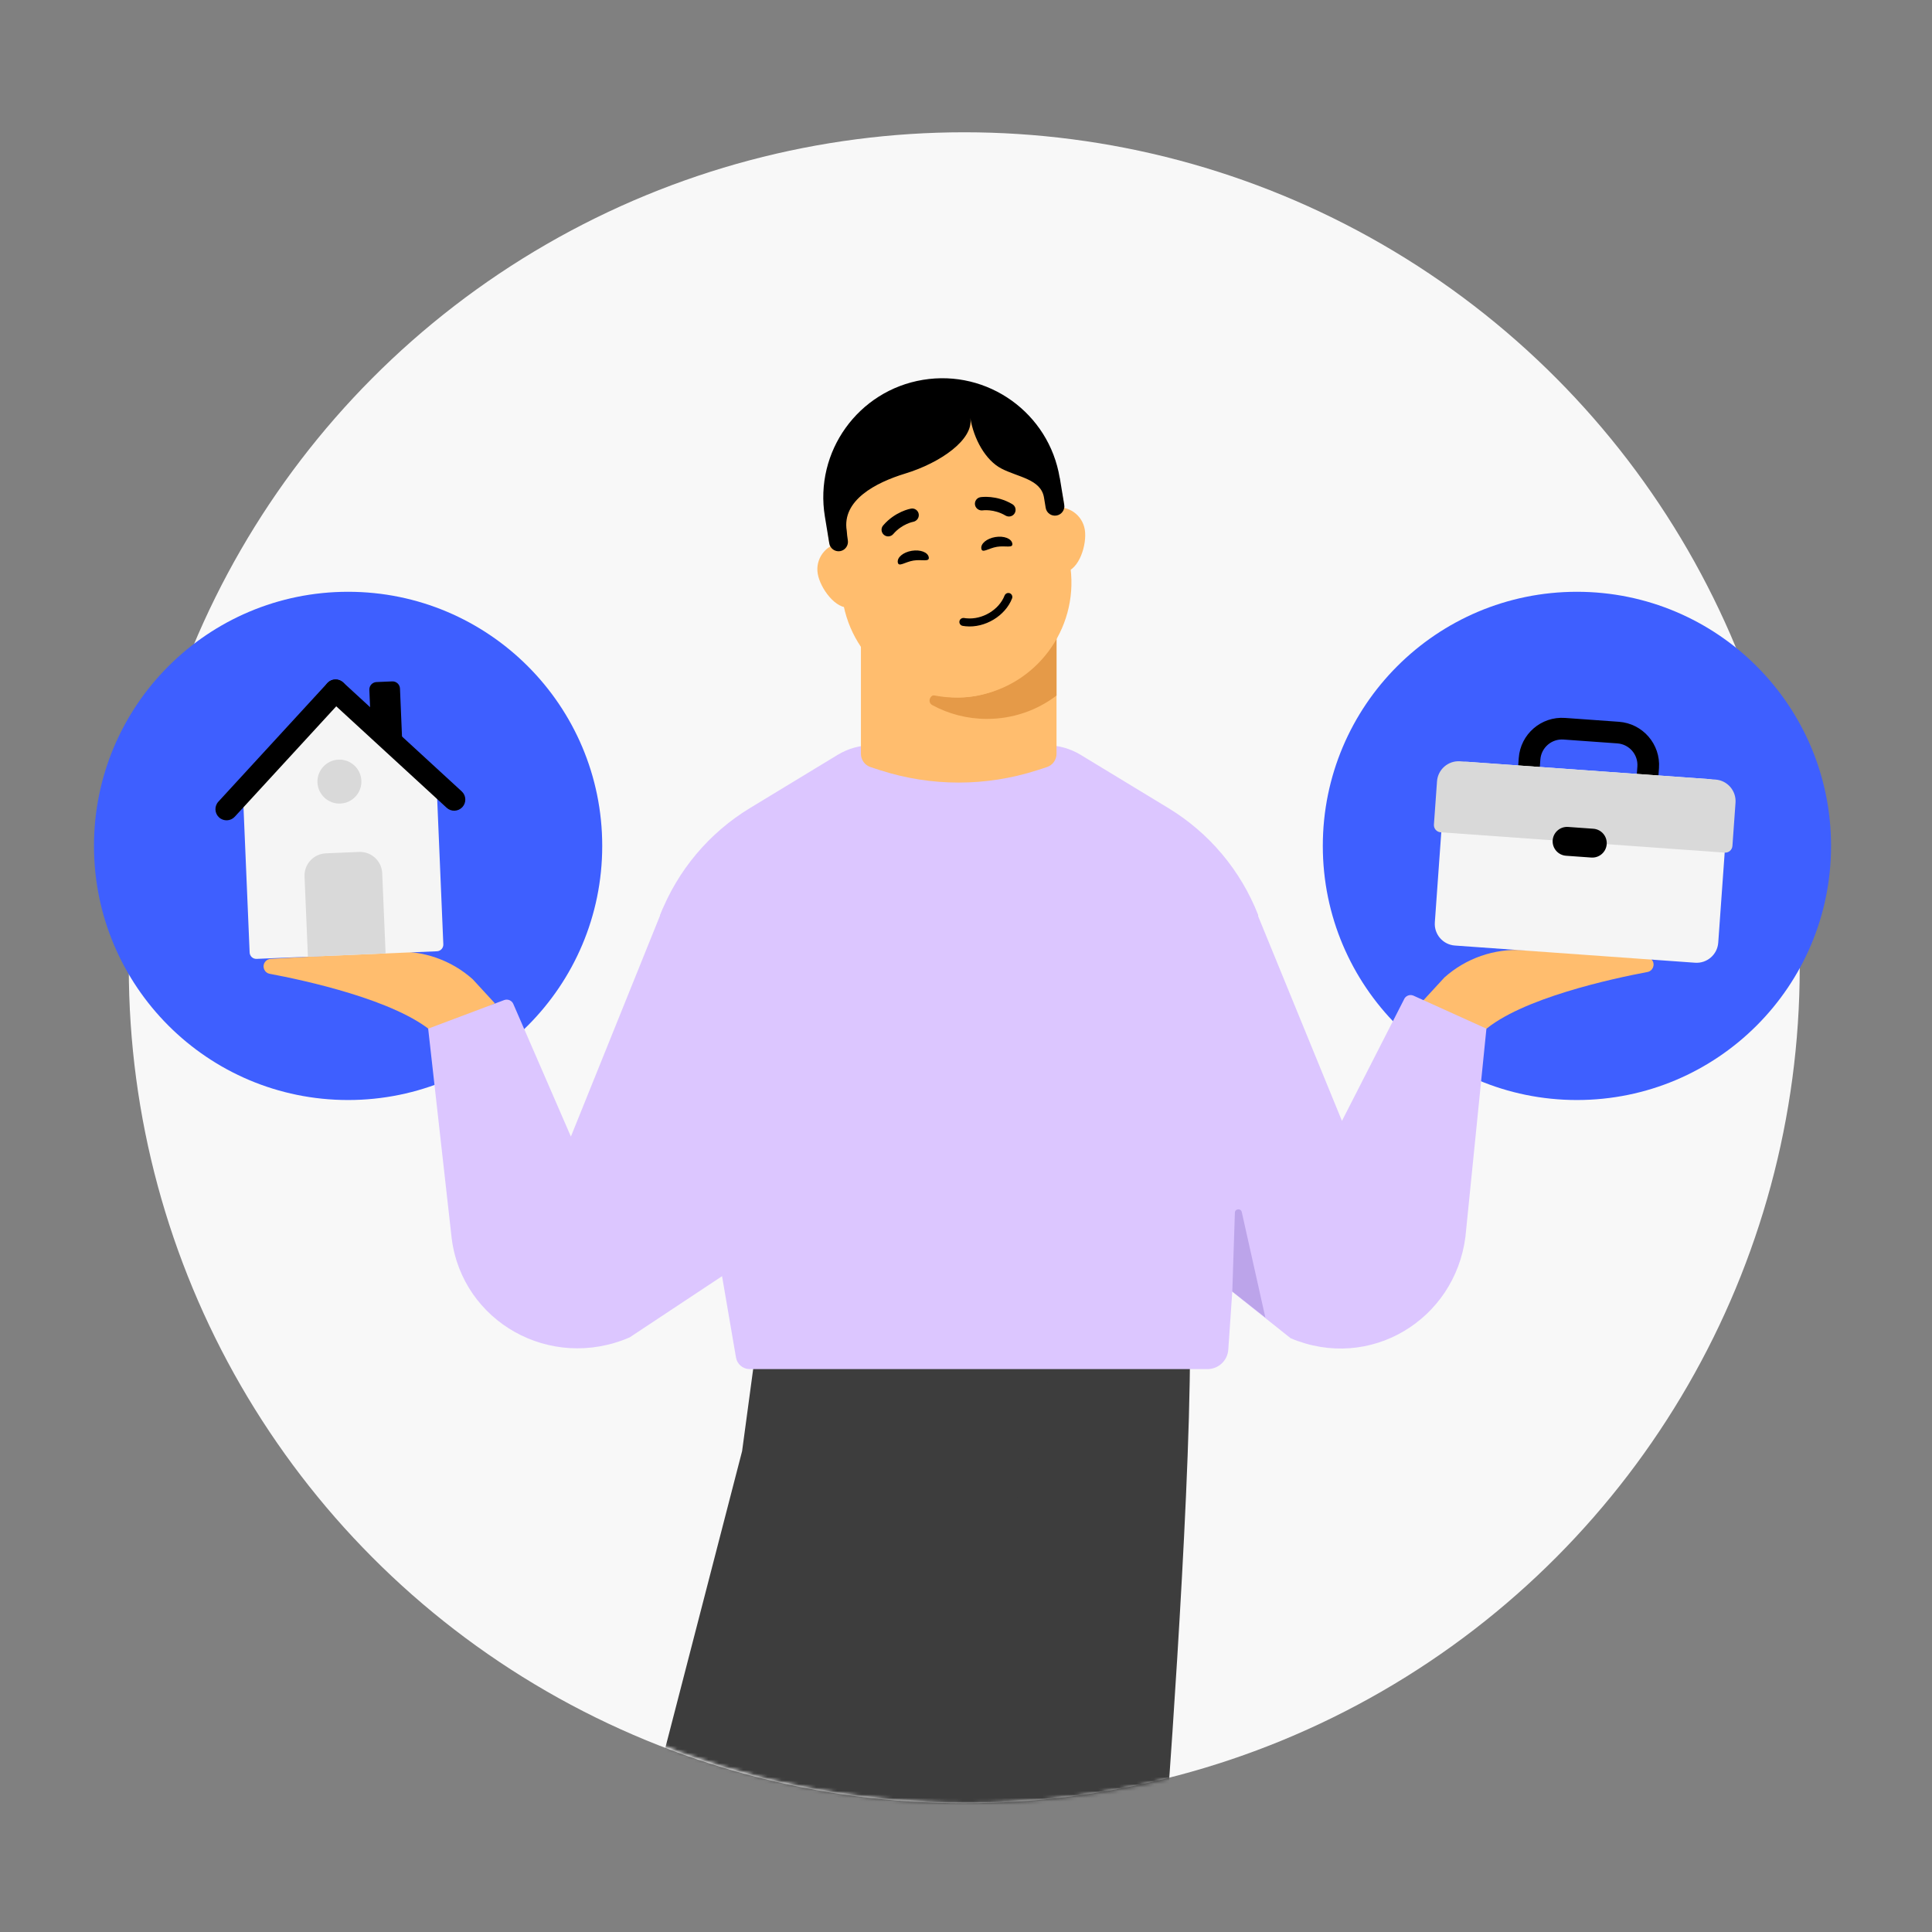 <svg fill="none" height="555" viewBox="0 0 555 555" width="555" xmlns="http://www.w3.org/2000/svg" xmlns:xlink="http://www.w3.org/1999/xlink"><rect x="0" y="0" width="555" height="555" fill="#808080" stroke="none"/><mask id="a" height="480" maskUnits="userSpaceOnUse" width="480" x="38" y="38"><path d="m518 278c0 132.548-107.452 240-240 240s-240-107.452-240-240 107.452-240 240-240 240 107.452 240 240z" fill="#3e5fff"/></mask><circle cx="277" cy="278" fill="#f8f8f8" r="240"/><circle cx="100" cy="243" fill="#3e5fff" r="73"/><circle cx="453" cy="243" fill="#3e5fff" r="73"/><g mask="url(#a)"><path d="m341.845 387.513c0 47.114-7.345 142.486-7.345 142.486l-81.876-7.87s10.254-21.744 5.801-25.143l4.153-109.473z" fill="#3d3d3d"/><path d="m303.582 387.513-35.69 135.436h-17.603l-62.709-7.151 25.601-98.936 3.96-29.349z" fill="#3d3d3d"/><path d="m352.846 387.711c-.216 3.146-2.832 5.588-5.986 5.588h-117.592-13.895c-1.949 0-3.614-1.404-3.943-3.324l-21.792-127.122c4.997-12.809 14.082-23.617 25.827-30.737l25.185-15.285c2.969-1.803 6.384-2.756 9.86-2.756h50.05c3.477 0 6.892.953 9.862 2.756l25.185 15.285c11.744 7.12 20.829 17.928 25.827 30.737l-4.486 65.223z" fill="#dcc6ff"/><path d="m303.505 154.59v61.937c0 1.757-1.121 3.304-2.786 3.841l-2.818.911c-14.635 4.706-30.379 4.706-45.001 0l-2.799-.911c-1.664-.537-2.785-2.084-2.785-3.821v-61.957h56.195z" fill="#ffbd6e"/><path d="m303.504 183.216v16.591c-5.552 4.234-12.479 6.712-19.977 6.712-5.689 0-11.037-1.423-15.711-3.966-1.52-.826-.655-3.179 1.043-2.851 2.11.433 4.292.662 6.527.662 11.857 0 22.298-7.71 28.118-17.148z" fill="#e59a48"/><g fill="#ffbd6e"><path d="m249.986 162.292c-.689-4.181-4.62-6.989-8.781-6.305-4.161.685-6.991 4.607-6.303 8.787s5.183 10.412 9.35 9.726c4.168-.685 6.417-8.054 5.734-12.208z"/><path d="m311.627 152.144c-.688-4.18-4.619-6.989-8.787-6.303-4.167.686-6.991 4.607-6.303 8.787s5.183 10.412 9.351 9.726c4.167-.686 6.423-8.055 5.739-12.21z"/><path d="m280.089 199.941c-17.51 2.882-34.164-8.573-37.739-25.936l-4.02-17.515c-3.922-19.021 8.77-37.486 27.924-40.639 19.153-3.153 37.088 10.271 39.476 29.544l1.807 17.88c2.178 17.593-9.932 33.782-27.442 36.665z"/></g><g fill="#000"><path d="m276.94 177.525c-.672-.066-1.221.347-1.325.937-.114.615.308 1.217.923 1.325.286.048.578.09.866.118 5.53.548 11.377-2.968 13.333-8.004.107-.286.099-.596-.025-.879s-.347-.496-.639-.61c-.094-.043-.192-.059-.303-.07-.515-.051-1 .25-1.186.733-1.595 4.122-6.403 6.995-10.967 6.543-.229-.022-.464-.045-.689-.101l-.001.013z"/><path d="m263.424 149.295c.401-.432.602-1.03.494-1.644-.182-1.021-1.155-1.725-2.19-1.548-.201.035-4.561.811-8.022 4.832-.694.799-.604 1.988.197 2.694.798.686 2 .595 2.693-.204 2.527-2.95 5.741-3.531 5.781-3.539.414-.074.767-.312 1.047-.591z"/><path d="m281.074 146.389c-.519-.28-.901-.782-.995-1.398-.156-1.026.541-2.005 1.578-2.169.202-.032 4.58-.694 9.148 2.006.912.534 1.209 1.689.676 2.615-.536.906-1.703 1.204-2.616.67-3.339-1.984-6.57-1.505-6.611-1.499-.415.062-.826-.05-1.18-.225z"/><path d="m266.805 160.094c.237 1.437-1.958.533-4.415.938-2.458.404-4.247 1.964-4.484.527-.236-1.437 1.564-2.93 4.022-3.335 2.457-.404 4.641.433 4.877 1.87z"/><path d="m290.807 156.143c.236 1.437-1.958.534-4.416.938-2.457.405-4.247 1.964-4.483.527-.237-1.437 1.564-2.93 4.021-3.335 2.457-.404 4.641.433 4.878 1.87z"/><path d="m305.717 145.002-1.272-7.726-.026.004c-3.063-18.61-20.653-31.233-39.276-28.168-18.623 3.066-31.246 20.662-28.182 39.272l1.268 7.707c.241 1.463 1.624 2.478 3.1 2.235 1.475-.243 2.466-1.649 2.226-3.111-.148-.9-.254-1.826-.316-2.766-1.439-8.742 8.317-13.825 16.79-16.409 10.181-3.104 19.725-9.813 18.715-15.947.982 5.967 4.325 12.113 8.938 14.513 4.778 2.484 11.351 3.021 12.226 8.335l.483 2.938c.242 1.469 1.627 2.457 3.096 2.215s2.471-1.623 2.23-3.092z"/></g><path d="m426.128 296.269c10.673-9.528 37.525-15.247 47.122-17.043 1.582-.293 2.3-2.158 1.318-3.439-.38-.506-.967-.812-1.603-.848l-35.509-2.012c-8.251-.468-16.349 2.358-22.515 7.862l-6.379 6.933 17.566 8.556z" fill="#ffbd6e"/><path d="m124.603 296.783c-10.673-9.528-37.525-15.247-47.121-17.043-1.582-.293-2.3-2.158-1.318-3.439.38-.507.966-.812 1.603-.848l35.509-2.012c8.252-.468 16.35 2.357 22.516 7.861l6.379 6.934-17.566 8.555z" fill="#ffbd6e"/><path d="m427 295.499-21-9.5c-1.08-.436-2.308.102-2.718 1.192l-17.782 34.808-25.199-61.549-40.301 83.549 50.768 40.436c22.753 9.607 47.144-5.266 50.201-29.136z" fill="#dcc6ff"/><path d="m123 295.5 21.781-8.193c1.08-.436 2.308.102 2.719 1.193l16.5 38 26.431-65.536 43.569 88.036-53.12 35.187c-22.82 9.854-48.06-4.504-51.117-28.375z" fill="#dcc6ff"/><path d="m69.927 231.363c-.019-.455.124-.903.405-1.262l24.62-31.5c.728-.931 2.115-.989 2.918-.123l27.187 29.313c.31.334.491.768.51 1.223l1.784 42.256c.044 1.058-.778 1.953-1.836 1.997l-51.807 2.188c-1.059.044-1.953-.778-1.998-1.836z" fill="#f5f5f5"/><path d="m62.925 234.808c-1.3-1.195-1.386-3.219-.191-4.519l31.307-34.067c1.195-1.3 3.218-1.386 4.519-.19 1.3 1.195 1.386 3.218.191 4.518l-31.307 34.067c-1.195 1.3-3.218 1.386-4.519.191z" fill="#000"/><path d="m132.827 231.856c1.195-1.3 1.11-3.323-.191-4.519l-34.066-31.306c-1.3-1.196-3.324-1.11-4.519.19-1.195 1.301-1.11 3.324.191 4.519l34.067 31.307c1.3 1.195 3.323 1.11 4.518-.191z" fill="#000"/><path d="m103.811 224.261c.147 3.483-2.557 6.425-6.04 6.572-3.483.147-6.426-2.557-6.572-6.04-.147-3.483 2.557-6.425 6.04-6.572 3.483-.147 6.426 2.557 6.573 6.04z" fill="#d9d9d9"/><path d="m87.483 251.796c-.149-3.529 2.591-6.51 6.12-6.659l9.534-.403c3.529-.149 6.511 2.591 6.66 6.12l.972 23.031-22.314.942z" fill="#d9d9d9"/><path d="m106.102 198.164c-.05-1.183.869-2.182 2.052-2.232l4.516-.19c1.183-.05 2.182.869 2.232 2.052l.619 14.696-6.658.28c-1.183.05-2.183-.869-2.233-2.052z" fill="#000"/><path clip-rule="evenodd" d="m470.365 220.202c.246-3.428-2.335-6.406-5.763-6.652l-15.457-1.106c-3.428-.245-6.406 2.335-6.652 5.763l-.354 4.957c-.246 3.429 2.335 6.407 5.763 6.652l15.457 1.107c3.428.245 6.406-2.335 6.652-5.764zm-20.775-13.966 15.456 1.107c6.857.49 12.018 6.447 11.527 13.304l-.355 4.957c-.49 6.856-6.447 12.017-13.304 11.526l-15.456-1.106c-6.857-.491-12.018-6.447-11.527-13.304l.355-4.957c.49-6.857 6.447-12.018 13.304-11.527z" fill="#000" fill-rule="evenodd"/><path d="m415.068 224.618c.246-3.429 3.224-6.009 6.652-5.764l68.996 4.939c3.429.245 6.009 3.223 5.764 6.652l-2.888 40.35c-.246 3.429-3.224 6.009-6.653 5.764l-68.995-4.939c-3.429-.245-6.009-3.223-5.764-6.652z" fill="#f5f5f5"/><path d="m412.807 224.456c.245-3.428 3.223-6.009 6.652-5.763l73.334 5.249c3.428.245 6.009 3.223 5.763 6.652l-.888 12.415c-.082 1.143-1.075 2.003-2.218 1.921l-81.611-5.841c-1.143-.082-2.003-1.075-1.921-2.217z" fill="#d9d9d9"/><path d="m446.033 241.393c.164-2.285 2.149-4.006 4.435-3.842l7.242.518c2.286.164 4.006 2.149 3.843 4.435-.164 2.286-2.149 4.006-4.435 3.842l-7.242-.518c-2.286-.164-4.006-2.149-3.843-4.435z" fill="#000"/></g><path d="m354.742 348.364-.742 22.636 9.5 7.5-6.782-30.322c-.257-1.146-1.937-.988-1.976.186z" fill="#bca4ea"/></svg>